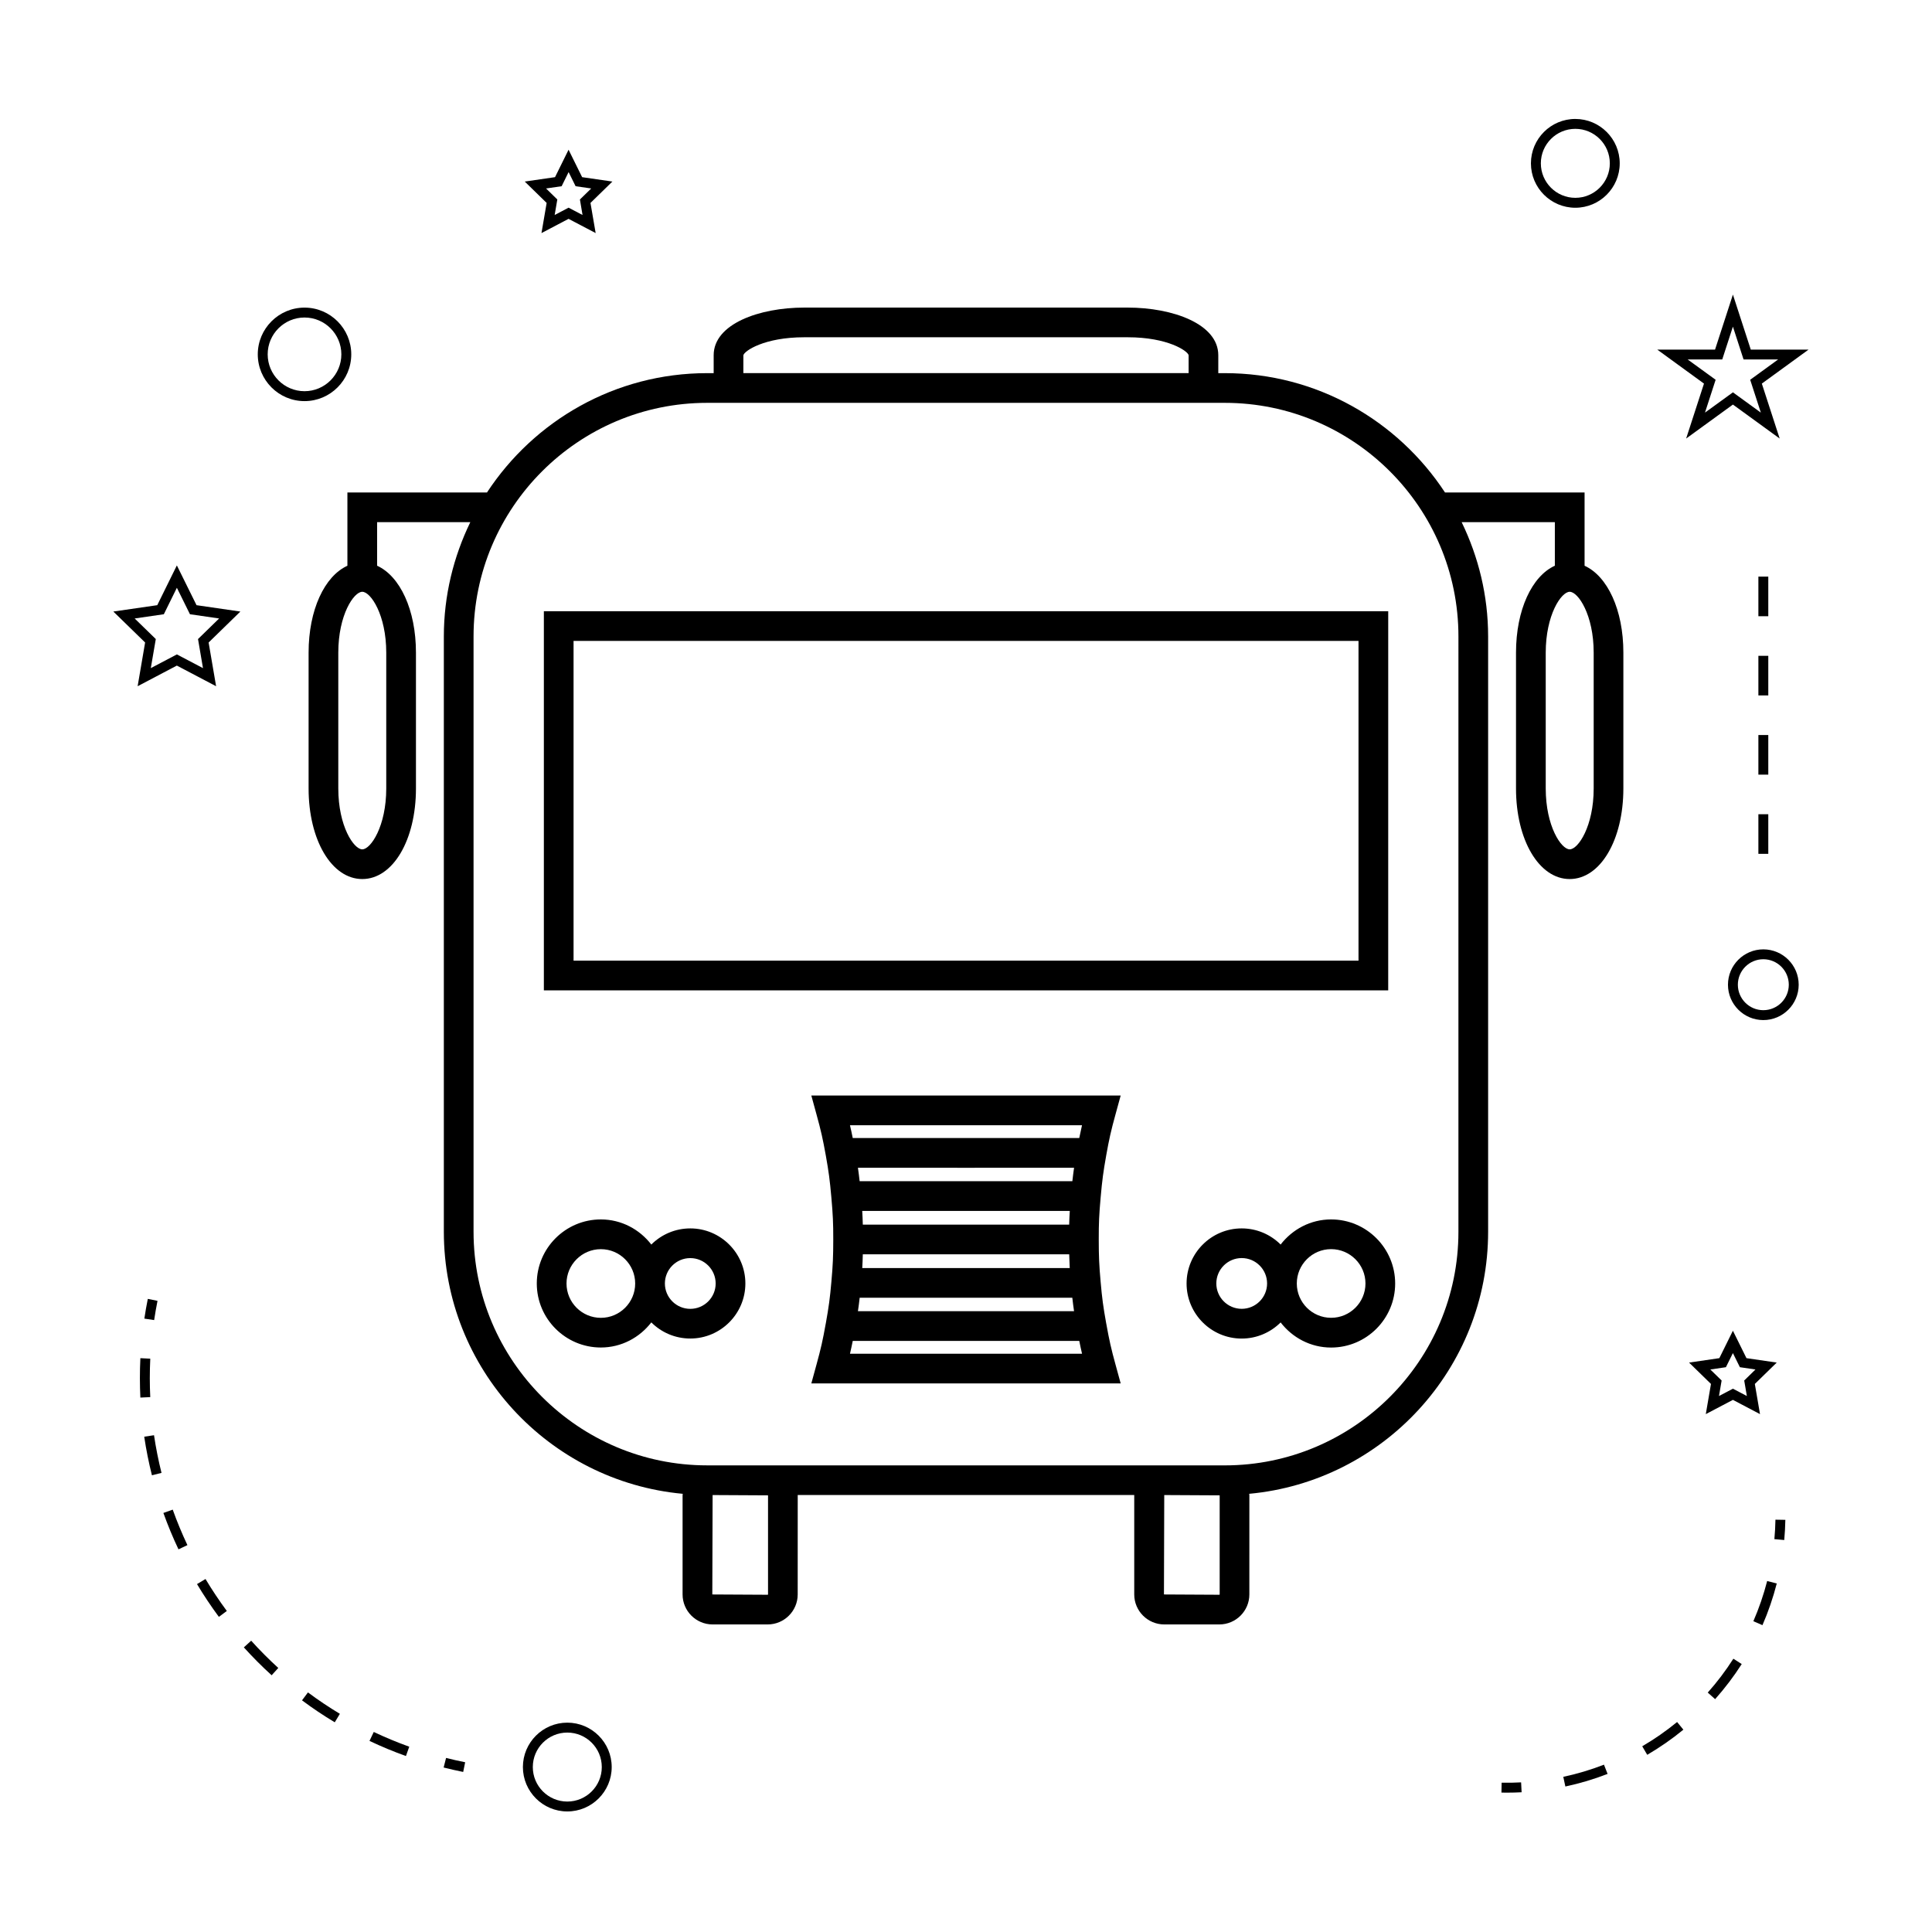 <?xml version="1.0" encoding="UTF-8"?>
<!-- Uploaded to: SVG Repo, www.svgrepo.com, Generator: SVG Repo Mixer Tools -->
<svg fill="#000000" width="800px" height="800px" version="1.1" viewBox="144 144 512 512" xmlns="http://www.w3.org/2000/svg">
 <g>
  <path d="m511.88 305.98h-223.75v100.48h223.76l0.004-100.48zm-7.871 92.602h-208.01v-84.73h208.02v84.73z"/>
  <path d="m437.15 450.23c0.793-4.426 1.273-6.57 2.477-10.926l1.363-4.977h-81.98l1.363 4.977c1.203 4.356 1.68 6.504 2.477 10.926 0.766 4.297 1.059 6.473 1.469 11.082 0.41 4.629 0.508 6.816 0.504 11.152-0.004 4.602-0.105 6.789-0.492 11.164-0.387 4.43-0.684 6.606-1.484 11.082l-0.027 0.125c-0.781 4.371-1.27 6.535-2.445 10.805l-1.363 4.977h81.98l-1.363-4.977c-1.176-4.266-1.66-6.434-2.445-10.805l-0.027-0.125c-0.805-4.481-1.098-6.66-1.484-11.082-0.387-4.371-0.488-6.559-0.492-11.164-0.004-4.387 0.094-6.574 0.504-11.152 0.41-4.613 0.703-6.785 1.469-11.082zm-67.895 52.52c0.262-1.113 0.492-2.199 0.734-3.402h60.027c0.242 1.203 0.473 2.293 0.734 3.402zm58.086-34.211h-54.688c-0.031-1.27-0.082-2.43-0.156-3.633l31.914 0.004h0.203l22.891-0.004c-0.078 1.238-0.133 2.394-0.164 3.633zm0.152 11.504h-54.988c0.074-1.211 0.117-2.367 0.148-3.633h54.695c0.031 1.266 0.078 2.414 0.145 3.633zm-55.68-23.012c-0.137-1.254-0.285-2.394-0.453-3.562l28.641 0.004 28.637-0.004c-0.168 1.172-0.316 2.305-0.453 3.562zm0.008 30.883h56.352c0.137 1.234 0.285 2.367 0.461 3.562h-57.273c0.18-1.195 0.32-2.328 0.461-3.562zm58.191-42.32h-60.027c-0.234-1.195-0.473-2.281-0.734-3.394h61.492c-0.258 1.117-0.492 2.203-0.73 3.394z"/>
  <path d="m563.93 293.93v-19.418h-36.988c-12.48-19.02-33.965-31.625-58.359-31.625h-1.723v-4.754c0-8.285-12.074-12.621-24-12.621h-85.73c-11.922 0-24 4.336-24 12.621v4.754h-1.727c-24.395 0-45.871 12.605-58.348 31.625h-36.988v19.418c-6.055 2.754-10.285 11.688-10.285 23.027v35.996c0 13.68 6.113 24.004 14.227 24.004 8.109 0 14.223-10.324 14.223-24.004v-35.996c0-11.348-4.234-20.277-10.293-23.035v-11.539h24.695c-4.445 9.172-7.012 19.422-7.012 30.285v157.75c0 36.297 27.867 66.184 63.312 69.457-0.004 0.137-0.043 0.27-0.043 0.402v26.266c0 4.383 3.57 7.949 7.949 7.949h14.609c4.383 0 7.949-3.57 7.949-7.949l0.008-26.266c0-0.027-0.012-0.051-0.012-0.078h89.195c0 0.027-0.004 0.051-0.004 0.078v26.266c0 4.383 3.57 7.949 7.949 7.949h14.609c4.383 0 7.949-3.57 7.949-7.949l0.004-26.266c0-0.137-0.035-0.27-0.043-0.402 35.457-3.281 63.316-33.164 63.316-69.457v-157.75c0-10.859-2.566-21.109-7.012-30.285h24.695v11.539c-6.055 2.75-10.293 11.688-10.293 23.035v35.996c0 13.68 6.113 24.004 14.223 24.004 8.113 0 14.227-10.324 14.227-24.004v-35.996c0.008-11.34-4.219-20.273-10.281-23.027zm-317.57 23.027v35.996c0 10.008-4.109 16.133-6.352 16.133-2.242 0-6.356-6.125-6.356-16.133v-35.996c0-10.004 4.113-16.129 6.356-16.129 2.242 0.004 6.352 6.129 6.352 16.129zm94.641-78.809c0.234-1.148 5.535-4.769 16.129-4.769h85.738c10.59 0 15.891 3.621 16.129 4.75v4.754h-118zm6.535 328.4c0 0.031-0.047 0.078-0.078 0.078l-14.688-0.078 0.078-26.344 14.688 0.078zm119.69 0c0 0.031-0.047 0.078-0.078 0.078l-14.688-0.078 0.078-26.344 14.688 0.078zm63.273-96.125c0 34.137-27.777 61.918-61.918 61.918h-16.047l-105.08-0.004h-16.051c-34.133 0-61.906-27.777-61.906-61.918v-157.75c0-34.137 27.773-61.91 61.906-61.91h137.18c34.137 0 61.918 27.773 61.918 61.91zm35.844-117.47c0 10.008-4.113 16.133-6.356 16.133-2.242 0-6.352-6.125-6.352-16.133v-35.996c0-10.004 4.109-16.129 6.352-16.129 2.242 0 6.356 6.125 6.356 16.129z"/>
  <path d="m326.93 469.54c-4.031 0-7.68 1.645-10.324 4.277-3.106-4.019-7.918-6.656-13.379-6.656-9.355 0-16.973 7.613-16.973 16.973 0 9.355 7.613 16.969 16.973 16.969 5.465 0 10.27-2.633 13.379-6.656 2.644 2.644 6.293 4.277 10.324 4.277 8.051 0 14.602-6.551 14.602-14.594 0-8.039-6.551-14.59-14.602-14.59zm-23.695 23.699c-5.016 0-9.102-4.078-9.102-9.094s4.082-9.102 9.102-9.102c5.016 0 9.094 4.082 9.094 9.102 0.004 5.016-4.074 9.094-9.094 9.094zm23.695-2.379c-3.711 0-6.727-3.019-6.727-6.723 0-3.711 3.019-6.727 6.727-6.727 3.711 0 6.727 3.019 6.727 6.727 0.004 3.707-3.016 6.723-6.727 6.723z"/>
  <path d="m496.76 467.16c-5.457 0-10.27 2.633-13.379 6.656-2.644-2.641-6.293-4.277-10.324-4.277-8.051 0-14.602 6.551-14.602 14.602 0 8.047 6.551 14.594 14.602 14.594 4.031 0 7.68-1.645 10.324-4.277 3.106 4.019 7.914 6.656 13.379 6.656 9.355 0 16.973-7.609 16.973-16.969 0-9.359-7.609-16.984-16.973-16.984zm-23.695 23.691c-3.711 0-6.727-3.019-6.727-6.723 0-3.711 3.019-6.727 6.727-6.727 3.711 0 6.727 3.019 6.727 6.727 0 3.707-3.016 6.723-6.727 6.723zm23.695 2.379c-5.016 0-9.094-4.078-9.094-9.094s4.078-9.102 9.094-9.102 9.102 4.082 9.102 9.102c0 5.016-4.078 9.094-9.102 9.094z"/>
  <path d="m294.34 600.52c-6.488 0-11.766 5.281-11.766 11.766 0 6.488 5.281 11.766 11.766 11.766 6.488 0 11.766-5.281 11.766-11.766 0.004-6.484-5.277-11.766-11.766-11.766zm0 20.91c-5.043 0-9.141-4.098-9.141-9.141s4.098-9.141 9.141-9.141 9.141 4.098 9.141 9.141c0.004 5.043-4.094 9.141-9.141 9.141z"/>
  <path d="m190.87 293.84-5.195 10.539-11.641 1.684 8.422 8.203-1.984 11.59 10.395-5.469 10.402 5.469-1.984-11.586 8.414-8.203-11.617-1.688zm5.606 19.516 1.316 7.703-6.918-3.633-6.91 3.633 1.324-7.703-5.602-5.453 7.734-1.125 3.453-7.012 3.465 7.012 7.731 1.125z"/>
  <path d="m298.27 190.95-3.594-7.273-3.59 7.273-8.023 1.164 5.805 5.664-1.371 7.992 7.176-3.773 7.184 3.769-1.375-7.988 5.809-5.664zm0.109 10.027-3.699-1.941-3.688 1.938 0.703-4.109-2.984-2.918 4.129-0.598 1.848-3.746 1.852 3.746 4.137 0.598-2.992 2.918z"/>
  <path d="m603.24 514.98 7.18 3.777-1.371-7.996 5.805-5.664-8.023-1.172-3.594-7.269-3.594 7.269-8.023 1.172 5.805 5.664-1.371 7.996zm-5.984-8.051 4.129-0.605 1.852-3.742 1.852 3.742 4.129 0.605-2.984 2.918 0.703 4.113-3.695-1.941-3.695 1.941 0.703-4.113z"/>
  <path d="m603.24 222.07-4.734 14.574h-15.32l12.387 9.012-4.727 14.562 12.395-9.004 12.391 9.004-4.727-14.562 12.387-9.012h-15.32zm4.578 22.574 2.824 8.703-7.398-5.375-7.406 5.375 2.824-8.703-7.406-5.379h9.156l2.828-8.703 2.824 8.703h9.156z"/>
  <path d="m549.71 187.29c0 6.488 5.281 11.766 11.766 11.766 6.488 0 11.766-5.281 11.766-11.766 0-6.488-5.281-11.766-11.766-11.766-6.488-0.004-11.766 5.273-11.766 11.766zm11.77-9.145c5.043 0 9.141 4.098 9.141 9.141 0 5.043-4.098 9.141-9.141 9.141s-9.141-4.098-9.141-9.141c0-5.043 4.098-9.141 9.141-9.141z"/>
  <path d="m611.3 395.59c-5.168 0-9.371 4.203-9.371 9.371 0 5.168 4.203 9.371 9.371 9.371s9.371-4.203 9.371-9.371c0-5.168-4.203-9.371-9.371-9.371zm0 16.121c-3.723 0-6.75-3.027-6.75-6.75 0-3.723 3.027-6.75 6.75-6.75 3.723 0 6.75 3.027 6.75 6.75-0.004 3.723-3.031 6.75-6.75 6.75z"/>
  <path d="m224.7 250.3c6.832 0 12.387-5.562 12.387-12.391 0-6.828-5.559-12.387-12.387-12.387s-12.387 5.559-12.387 12.387c0.004 6.828 5.555 12.391 12.387 12.391zm0-22.156c5.379 0 9.762 4.383 9.762 9.762 0 5.383-4.383 9.766-9.762 9.766s-9.762-4.383-9.762-9.766c-0.004-5.383 4.379-9.762 9.762-9.762z"/>
  <path d="m261.57 612.41c1.707 0.43 3.434 0.82 5.18 1.176l0.523-2.57c-1.707-0.34-3.391-0.723-5.059-1.145z"/>
  <path d="m208.62 580.57c2.32 2.566 4.797 5.055 7.367 7.394l1.762-1.938c-2.508-2.289-4.922-4.711-7.184-7.223z"/>
  <path d="m187.3 544.95c1.176 3.269 2.516 6.512 4 9.641l2.367-1.117c-1.438-3.055-2.75-6.219-3.894-9.406z"/>
  <path d="m241.92 605.36c3.148 1.492 6.391 2.84 9.656 4.008l0.883-2.473c-3.176-1.141-6.344-2.457-9.41-3.906z"/>
  <path d="m224.04 594.61c2.766 2.066 5.684 4.023 8.676 5.816l1.355-2.246c-2.918-1.754-5.766-3.656-8.461-5.672z"/>
  <path d="m196.21 563.8c1.773 2.965 3.723 5.887 5.793 8.684l2.109-1.559c-2.019-2.734-3.922-5.578-5.648-8.469z"/>
  <path d="m182.22 524.74c0.516 3.441 1.203 6.891 2.043 10.227l2.539-0.637c-0.82-3.258-1.484-6.617-1.988-9.98z"/>
  <path d="m183.7 509.23c0-1.723 0.043-3.449 0.125-5.168l-2.625-0.133c-0.09 1.773-0.125 3.543-0.125 5.305 0 1.715 0.043 3.426 0.121 5.137l2.625-0.121c-0.082-1.676-0.121-3.348-0.121-5.019z"/>
  <path d="m185.74 488.74-2.57-0.523c-0.352 1.746-0.656 3.488-0.914 5.231l2.594 0.387c0.258-1.691 0.547-3.398 0.891-5.094z"/>
  <path d="m614.23 551.89 2.613 0.234c0.156-1.762 0.262-3.547 0.293-5.348l-2.625-0.043c-0.031 1.734-0.129 3.457-0.281 5.156z"/>
  <path d="m558.29 614.88 0.547 2.562c3.801-0.805 7.562-1.93 11.188-3.336l-0.957-2.449c-3.488 1.359-7.117 2.441-10.777 3.223z"/>
  <path d="m579.21 606.78 1.324 2.266c3.363-1.969 6.586-4.207 9.578-6.664l-1.66-2.031c-2.894 2.371-6 4.535-9.242 6.43z"/>
  <path d="m596.57 592.55 1.957 1.742c2.586-2.906 4.961-6.035 7.047-9.301l-2.215-1.418c-2.008 3.156-4.293 6.176-6.789 8.977z"/>
  <path d="m608.66 573.64 2.41 1.043c1.555-3.574 2.824-7.289 3.789-11.043l-2.539-0.656c-0.938 3.629-2.164 7.215-3.66 10.656z"/>
  <path d="m541.95 616.43-0.051 2.625c0.492 0.012 0.988 0.016 1.477 0.016 1.297 0 2.582-0.035 3.867-0.102l-0.133-2.625c-1.707 0.094-3.418 0.129-5.16 0.086z"/>
  <path d="m609.99 317.8h2.625v10.496h-2.625z"/>
  <path d="m609.99 359.78h2.625v10.496h-2.625z"/>
  <path d="m609.99 338.79h2.625v10.496h-2.625z"/>
  <path d="m609.99 296.81h2.625v10.496h-2.625z"/>
 </g>
</svg>